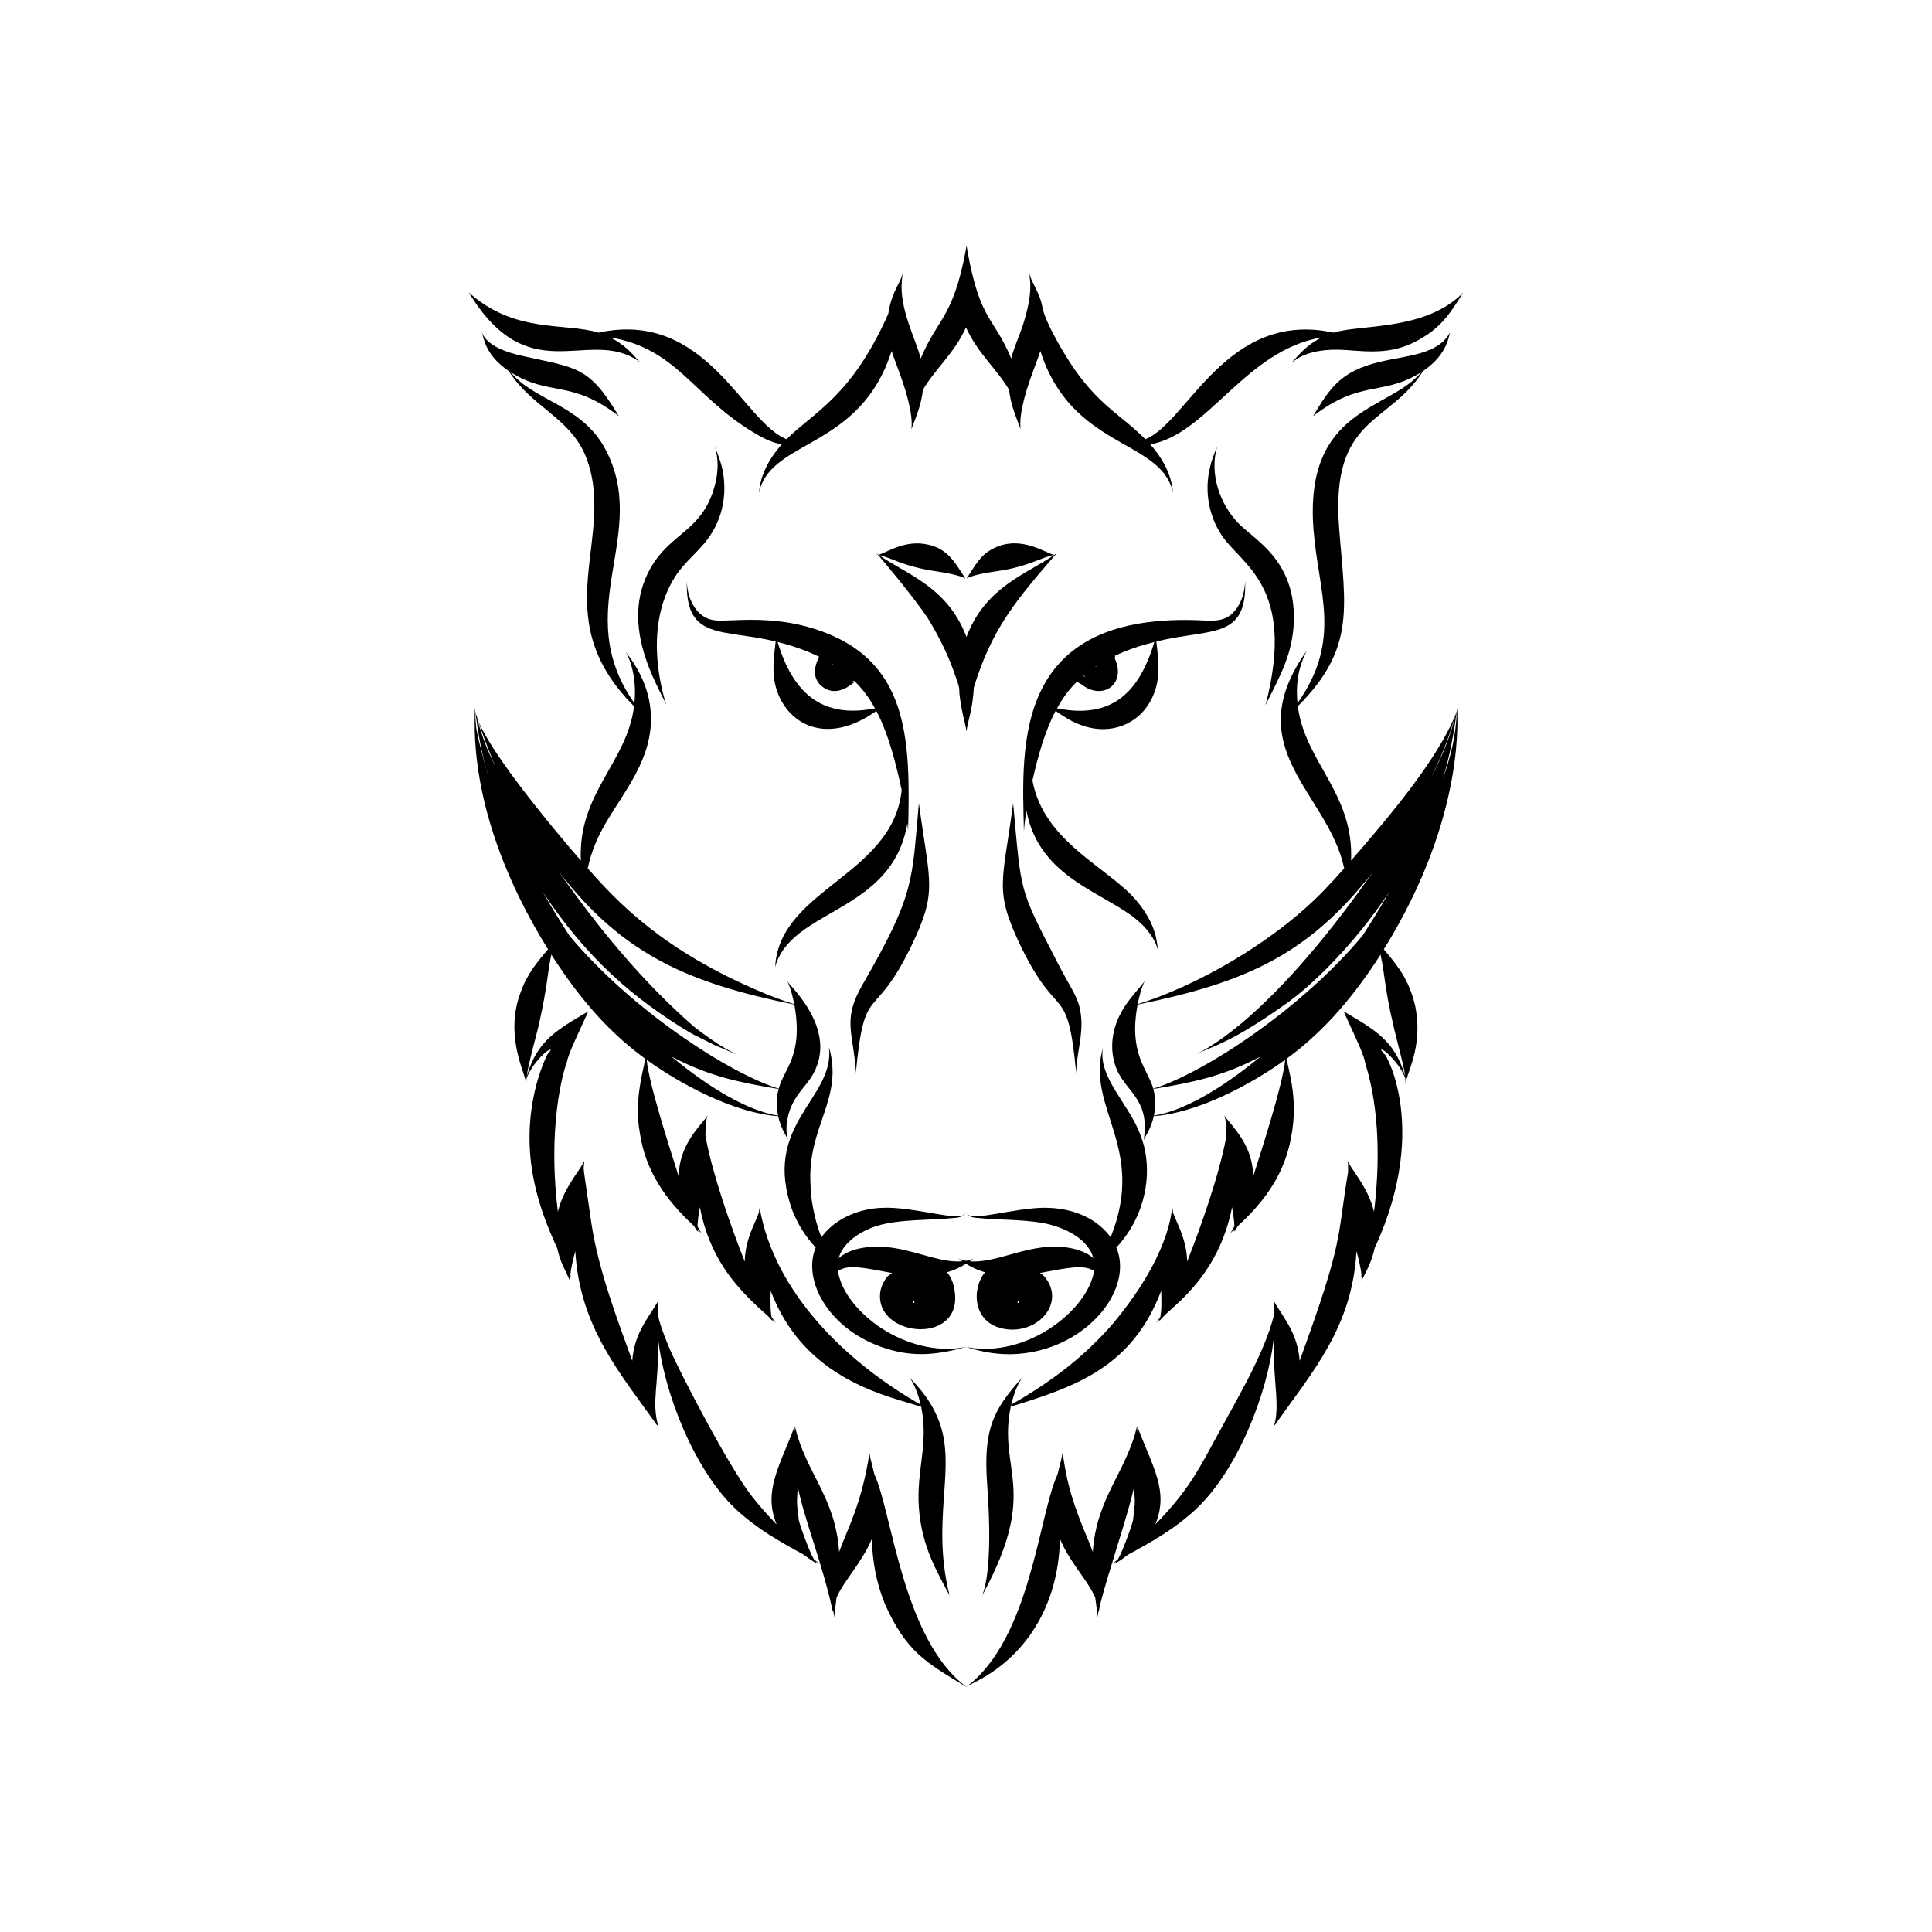 <?xml version="1.0" encoding="UTF-8"?>
<!-- Uploaded to: ICON Repo, www.svgrepo.com, Generator: ICON Repo Mixer Tools -->
<svg fill="#000000" width="800px" height="800px" version="1.1" viewBox="144 144 512 512" xmlns="http://www.w3.org/2000/svg">
 <g>
  <path d="m360 310.7c-12.184-3.914-22.949-1.805-26.645-2.32-4.539-0.523-7.016-5.25-7.293-9.574-0.047-0.672-0.035-1.023-0.035-1.023-0.551 16.109 9.352 12.762 23.531 16.215-0.586 5.215-1.574 10.855 2.016 16.582 4.422 6.957 13.648 9.688 24.672 1.816 3.234 6.129 5.273 14.207 6.711 21.02-2.406 22.5-31.887 26.094-33.504 46.316-0.035 0.438-0.07 0.664-0.07 0.664 4.121-15.664 31.023-14.273 35.082-38.18 0.152 1.332 0.184 2.062 0.184 2.062 0.672-24.574 0.297-45.531-24.648-53.578zm4.664 9.441c-0.031-0.059-0.062-0.117-0.098-0.176 0.172 0.105 0.344 0.219 0.516 0.328-0.141-0.047-0.266-0.098-0.418-0.152zm-14.594-6.012c3.672 0.922 7.422 2.168 11.004 3.922-1.938 3.879-1.145 6.426 0.953 8.008 4 2.973 8.07-1.129 8.363-1.281 0.082-0.051 0.125-0.062 0.125-0.062-0.152-0.035 0.012 0.098-0.633-0.152 0.199-0.02 0.363-0.059 0.504-0.113 2.031 1.973 3.656 3.965 5.484 7.266-13.992 2.793-21.707-4.004-25.801-17.586z"/>
  <path d="m382.52 218.36c-1.527 3.012-2.57 5.156-3.121 8.812-9.758 22.008-19.863 26.113-26.945 33.227-11.719-4.629-21.23-34.422-49.859-28.246-8.805-2.719-22.117 0.352-34.371-10.664 15.555 25.656 30.738 10.039 43.785 17.449 1.133 0.629 1.648 1.125 1.648 1.125-2.629-2.949-4.371-4.828-7.941-6.641 17.555 2.926 21.676 15.203 37.641 24.977 2.441 1.492 4.988 2.879 7.816 3.367-6.129 6.859-5.875 12.41-6.066 12.977 0 0 0.047-0.246 0.16-0.711 3.496-13.641 26.766-11.125 35.016-37.004 1.008 3.168 3.621 9.117 4.742 14.625 0.898 4.133 0.488 5.977 0.492 6.106 1.52-3.949 2.621-6.555 3.062-10.453 3.129-5.379 8.262-9.613 11.418-16.52 3.156 6.91 8.289 11.148 11.418 16.523 0.469 4.117 1.59 6.461 3.062 10.449 0.004-0.125-0.41-1.961 0.488-6.106 1.145-5.606 3.688-11.305 4.742-14.625 8.203 25.781 31.516 23.344 35.016 37.004 0.117 0.465 0.16 0.711 0.16 0.711-0.199-0.582 0.062-6.117-6.066-12.977 15.246-2.625 25.199-24.965 45.457-28.344-3.578 1.816-5.332 3.715-7.941 6.641 0.613-0.227 3.832-4 14.203-3.309 6.91 0.48 13.102 1.281 20.473-3.281 5.113-3.039 7.711-6.965 10.754-11.984 0 0-0.438 0.559-1.422 1.395-10.172 8.695-25.988 7.121-32.949 9.27-28.426-6.137-38.664 23.828-49.859 28.246-8.148-8.184-15.168-9.766-25.172-29.406-3.66-7.699-0.582-4.137-4.898-12.637-0.5-0.98-0.48-1.59-0.633-2.144 0 0 0.047 0.383 0.102 1.105-0.141-0.273-0.145-0.332-0.199-0.461-0.012 0.145 1.301 3.621-1.332 12.246-1.164 3.887-2.453 6.16-3.418 9.895-4.719-11.258-8.152-9.688-11.562-28.234-0.227-1.219-0.277-1.887-0.277-1.887s-0.047 0.672-0.289 1.887c-3.422 17.73-7.293 17.375-11.859 28.238-1.395-5.398-5.641-13.047-5.012-20.516 0.07-1.07 0.266-1.629 0.266-1.629-0.055 0.129-0.082 0.234-0.199 0.461 0.051-0.723 0.102-1.105 0.102-1.105-0.18 0.676-0.113 1.137-0.629 2.148z"/>
  <path d="m392.35 295.44c6.258 0.949 7.363 1.828 7.496 1.867-2.828-4.238-4.488-7.828-10.113-9.023-6.055-1.277-10.715 2.191-12.945 2.734-0.414-0.293-0.645-0.473-0.645-0.473s0.191 0.176 0.504 0.504c-0.066 0.012-0.113 0.02-0.113 0.02s0.059 0.004 0.145 0.012c1.203 1.25 9.848 11.684 13.18 16.719 3.559 5.777 6.027 11.289 7.496 15.844 1.387 3.801 0.539 2.469 1.125 5.902 0.477 3.578 1.309 5.969 1.621 8.164 0 0 0.008-0.043 0.02-0.121 0.012 0.078 0.02 0.121 0.02 0.121 0.453-3.184 1.605-5.578 1.938-11.539 4.801-15.656 11.254-23.188 22.016-35.629 0 0-0.25 0.199-0.699 0.512-2.227-0.383-8.719-5.297-15.891-1.836-3.805 1.844-4.992 4.562-7.344 8.086 0 0 0.281-0.203 0.918-0.414 5.098-1.797 9.012-1.027 16.879-4.019 1.945-0.73 4.367-1.719 5.414-1.797-7.082 4.957-18.238 8.379-23.25 21.73-4.969-13.238-15.797-16.555-23.191-21.691 3.016 0.508 6.238 3.016 15.422 4.328zm7.766 41.25v0.484-0.484z"/>
  <path d="m333.34 272.99c-3.129 11.227-10.703 12.035-16.055 20.113-10.176 15.527 1.219 32.746 3.324 37.746-0.02-0.129-7.059-19.656 2.422-34.199 2.637-4.102 6.648-6.785 9.328-10.98 2.797-4.285 3.629-8.781 3.606-12.352-0.035-4.625-1.074-7.269-2.519-10.953 0.676 2.324 0.836 4.531 0.668 6.277-0.078 1.312-0.352 2.789-0.773 4.348z"/>
  <path d="m385.37 395c7.168-14.84 5.082-16.441 2.144-38.137-1.91 20.641-0.883 23.742-14.891 48.004-4.93 8.496-3.039 11.707-2.008 20.66 0.234 1.898 0.172 2.961 0.172 2.961 2.359-24.719 4.516-12.918 14.582-33.488z"/>
  <path d="m415.35 364.28c0.016-0.133 0.059-1.73 0.66-5.434 3.504 18.355 21.328 21.68 29.977 29.543 4.574 4.148 4.914 7.777 4.977 7.906-0.418-2.219-0.195-7.043-5.891-13.727-7.312-8.629-24.52-15.438-27.465-31.742 1.434-6.231 3.184-12.82 6.141-18.43 2.09 1.492 4.356 2.91 6.789 3.762 6.398 2.461 13.859 0.75 17.883-5.582 3.598-5.738 2.574-11.582 2.016-16.582 14.594-3.547 24.109-0.344 23.531-16.215-0.027 0.125 0.16 4.516-2.59 7.922-2.148 2.684-4.688 2.918-8.141 2.746-51.031-2.699-48.406 33.164-47.887 55.832zm19.25-43.699c-0.121 0.059-0.242 0.121-0.348 0.188-0.012-0.012-0.023-0.02-0.031-0.031 0.117-0.078 0.234-0.148 0.352-0.223 0.008 0.023 0.016 0.047 0.027 0.066zm-2.945 2.809c-0.129-0.059-0.195-0.094-0.598-0.25 0.051-0.043 0.102-0.086 0.152-0.129 0.129 0.129 0.277 0.258 0.445 0.379zm-7.531 8.328c1.812-3.273 3.379-5.195 5.32-7.102 0.293 0.262 0.656 0.508 1.102 0.699 5.559 4.527 12.148 0 8.809-6.961 0.254-0.258 0.199-0.41 0.066-0.543 3.43-1.629 7.004-2.801 10.504-3.68-4.051 13.441-11.273 20.484-25.801 17.586z"/>
  <path d="m530.17 331.88s-0.02 0.09-0.055 0.242c0-0.172-0.004-0.293-0.004-0.355-0.031 0.75-0.051 0.711-0.469 1.828-4.852 11.805-17.273 26.609-27.594 38.465 0.781-17.895-12.23-26.059-14.109-40.898 15.523-15.504 12.5-26.562 10.938-47.34-2.301-29.621 13.238-27.145 22.258-41.496 6.742-4.516 6.844-9.797 7.18-10.305-3.152 6.031-11.453 6.129-18.734 7.906-10.238 2.465-13.074 6.781-17.598 14.363 12.656-9.816 18.488-5.223 28.672-11.66-8.398 10.281-31.055 9.227-28.562 41.68 1.277 16.746 7.711 29.09-4.234 46.043-0.574-5.797 0.5-10.062 2.43-13.871-18.48 25.969 5.734 37.578 9.938 57.645-1.809 2.031-3.66 4.07-5.602 6.086-13.547 13.867-33.961 25.223-49.113 29.891 0.781-4.125 1.77-5.902 1.824-6.051-2.148 2.848-6.168 6.465-7.856 12.176-0.859 2.871-1.133 6.406 0.027 9.98 2.219 7.066 9.41 8.531 7.594 19.871 0.91-1.738 1.992-3.356 2.66-6.289 11.484-0.828 25.617-8.293 34.828-14.934-0.613 6.652-6.707 25.289-8.465 30.867-0.168-6.141-2.762-10.227-6.684-14.816-0.023-0.184-0.031-0.289-0.031-0.289v0.254c-0.898-1.055-0.863-1.156-0.961-1.289 0 0 0.176 0.418 0.309 1.242 0.09 0.402 0.129 0.922 0.18 1.512 0.059 0.59 0.078 1.266 0.09 2.008 0.004 0.164 0.008 0.34 0.008 0.508-0.043 0.258-0.078 0.5-0.129 0.777-1.863 9.863-6.598 23.355-10.301 32.703-0.09-5.926-2.824-10.273-3.781-13.082-0.004-0.883 0.023-1.359 0.023-1.359s-0.035 0.355-0.137 1c-0.082-0.297-0.113-0.473-0.113-0.473-0.203 0.535-0.52 12.555-16.27 31.066-6.535 7.305-14.215 13.84-26.34 20.758 1.176-5.062 2.973-7.207 3.035-7.336-7.809 8.707-10.52 13.723-9.395 28.762 1.707 23.406-1.234 28.512-1.285 29.117 0 0 0.082-0.195 0.266-0.555 14.887-27.664 3.75-32.523 7.25-49.445 17.426-5.371 32.191-10.531 39.871-30.715 0.055 1.852 0.176 5.082-0.242 6.977-0.691 1.027-1.145 1.578-1.145 1.578s0.328-0.352 0.996-0.949c-0.117 0.406-0.227 0.617-0.227 0.617s0.055-0.094 0.18-0.258c0.121-0.168 0.348-0.391 0.613-0.695 2.883-3.309 14.961-10.938 18.609-29.43 0.523 3.328 0.539 3.527 0.617 5.051-1.086 1.992-1 1.699-1.18 2.004 0 0 0.266-0.32 0.816-0.867 0.016 0.035 0.039 0.074 0.086 0.121 0.352 0.379 0.781-0.637 1.176-1.305 9.598-8.809 14.285-17.496 14.863-29.852 0.113-6.16-1.043-10.258-1.953-14.465 10.211-7.434 18.195-17.086 24.93-27.625 1.461 6.887 0.812 9.113 5.039 25.465 0.457 1.691 1.281 5.035 1.473 6.781-2.711-9.375-7.879-12.254-16.309-17.211 2.32 5.164 5.356 11.27 5.672 13.492 0.035 0.129 0.344 1.191 0.309 1.062 3.582 12.027 3.613 26.168 2.082 38.559-1.445-5.828-4.723-9.566-6.516-12.562 0.008-0.289 0.023-0.445 0.023-0.445s-0.016 0.137-0.055 0.391c-0.344-0.582-0.473-0.934-0.473-0.934s0.117 0.445 0.141 1.297c0.02 0.461 0.02 1.047 0.008 1.727-0.023 0.129-0.043 0.258-0.066 0.398-2.938 17.559-0.969 17.293-12.77 49.617-0.52-6.938-3.926-10.984-6.262-14.824 0.004-0.062 0.008-0.121 0.012-0.16-0.008 0.039-0.016 0.086-0.023 0.145-0.715-1.156-0.617-1.125-0.699-1.273 0.012 0.129 0.27 0.594 0.258 3.629-0.34 1.445-0.832 3.039-1.297 4.418-1.191 3.441-2.742 6.984-4.402 10.32-2.109 4.359-5.449 10.309-10.961 20.371-4.227 7.805-7.086 12.699-14.879 20.75 3.598-8.781-0.512-14.801-4.766-25.941 0 0 0.062 0.527 0.004 1.492-0.082-1.051-0.078-1.645-0.078-1.645-2.668 11.93-10.812 19.016-11.727 33.391-0.707-1.973-1.539-3.953-2.367-5.906-4.852-11.898-4.883-16.598-5.688-20.355 0 0-0.039 0.613-0.305 1.715-1.082 4.387-0.777 3.109-1.004 4.031-4.879 10.332-7.144 43.68-24.148 56.246-16.859-12.453-19.734-46.457-24.352-56.242-0.176-0.711 0.008 0.066-1.004-4.031-0.262-1.102-0.305-1.715-0.305-1.715-2.148 13.777-5.738 19.809-8.055 26.262-0.93-14.57-9.008-21.219-11.727-33.391 0 0 0.004 0.594-0.078 1.645-0.059-0.965 0.004-1.492 0.004-1.492-4.086 10.699-8.344 17.207-4.766 25.941-2.129-2.199-4.391-4.703-6.586-7.504-5.961-7.644-18.805-32.184-21.824-39.188-3.918-9.301-3.133-10.055-2.867-12.793 0 0-0.172 0.449-0.664 1.215-0.012 0.02-0.027 0.039-0.039 0.059-0.008-0.059-0.016-0.105-0.023-0.145 0.004 0.043 0.008 0.098 0.012 0.16-2.445 4.019-5.742 7.879-6.262 14.824-4.152-11.375-9.016-24.383-10.809-36.312-2.57-17.828-2.106-13.273-1.883-16.727 0 0-0.129 0.352-0.473 0.934-0.035-0.254-0.055-0.391-0.055-0.391s0.012 0.152 0.023 0.445c-1.801 3.012-5.066 6.727-6.516 12.562-3.188-25.848 2.746-40.855 2.391-39.621 0.309-2.211 3.012-7.578 5.672-13.492-8.375 4.926-13.594 7.801-16.309 17.211 0.238-2.191 1.336-6.352 3.148-13.398 2.606-11.836 2.203-13.395 3.363-18.848 8.816 13.801 17.012 21.859 24.93 27.625-0.996 4.598-2.906 11.652-1.5 19.465 1.457 10.223 6.957 18.02 14.406 24.852 0.398 0.672 0.98 1.918 1.262 1.188 0.551 0.547 0.816 0.867 0.816 0.867-0.18-0.309-0.121-0.039-1.18-2.004 0.09-1.875 0.219-2.527 0.617-5.055 2.477 12.645 8.539 20.215 16.32 27.289 1.223 1.145 1.418 1.145 2.289 2.141 0.266 0.305 0.492 0.531 0.613 0.695 0.129 0.164 0.18 0.258 0.18 0.258s-0.109-0.207-0.227-0.617c0.668 0.598 0.996 0.949 0.996 0.949s-0.453-0.547-1.145-1.578c-0.414-1.887-0.297-5.129-0.242-6.977 5.852 15.379 17.281 23.516 31.672 28.215 3.418 1.105 5.406 1.637 8.199 2.5 2.066 9.777-1.324 16.922-0.602 26.727 0.734 10.59 5.066 17.359 8.117 23.273-5.039-20.379 2.082-33.891-2.894-46.473-2.562-6.539-7.004-10.34-7.785-11.406 0.062 0.125 1.863 2.285 3.035 7.336-19.891-11.348-38.605-29.68-42.613-51.824 0 0-0.027 0.176-0.113 0.469-0.102-0.645-0.137-1-0.137-1s0.027 0.477 0.023 1.359c-1.016 2.965-3.691 7.152-3.781 13.082-3.699-9.332-8.445-22.863-10.301-32.703-0.055-0.277-0.086-0.52-0.129-0.777 0.09-4.836 0.539-4.824 0.59-5.266-0.094 0.129-0.07 0.246-0.961 1.289v-0.254s-0.008 0.102-0.031 0.289c-3.887 4.543-6.516 8.629-6.684 14.816-2.172-6.887-7.867-24.352-8.465-30.867 9.203 6.637 23.344 14.105 34.828 14.934 0.668 2.93 1.785 4.617 2.664 6.289 0 0-0.258-0.586-0.391-1.711-0.07-0.562-0.086-1.254-0.039-2.043 0.043-0.789 0.188-1.672 0.41-2.602 1.062-4.394 3.676-6.934 5.102-8.812 9.902-12.699-4.734-25.66-5.316-26.859 0.051 0.148 0.996 1.672 1.824 6.051-2.898-0.895-5.641-1.953-8.109-2.965-27.086-11.328-38.965-24.426-46.605-33.016 2.047-9.789 7.332-15.438 11.996-23.711 1.191-2.133 2.262-4.34 3.078-6.606 5.715-15.77-4.934-26.484-5.133-27.324 0.027 0.125 3.301 5.031 2.43 13.871-17.562-24.922 4.777-45.16-8.082-68.023-6.414-11.121-18.605-12.219-24.719-19.703 10.414 6.578 15.934 1.777 28.672 11.66-7.961-13.348-11.043-12.707-25.684-15.996-10.016-2.199-10.41-6.086-10.648-6.269 0.547 1.359 0.82 6.051 7.18 10.305 5.953 9.477 15.941 12.195 20.277 22.324 8.766 21.637-11.238 42.391 12.914 66.512-1.898 15.031-14.895 22.887-14.109 40.898-5.285-6.082-27.723-32.391-28.062-40.293 0 0.062 0 0.184-0.004 0.355-0.035-0.148-0.055-0.242-0.055-0.242 0.344 1.77-3.176 27.316 19.434 63.699-2.57 2.973-5.578 6.523-7.227 11.273-4.043 10.574 0.285 19.812 1.297 23.426-0.051 0.195-0.086 0.324-0.109 0.406 0 0 0.039-0.129 0.121-0.359 0.125 0.453 0.168 0.715 0.168 0.715s-0.031-0.465 0.047-1.289c1.691-4.328 5.703-7.481 5.074-6.914 0.75-0.633 1.41-0.832 1.305-0.574l0.098-0.07c-0.098 0.125-0.496 0.656-0.391 0.516-0.109 0.141-0.426 0.555-0.57 0.738l-0.012 0.016-0.008 0.008c-0.059 0.125-0.266 0.59-0.211 0.461-0.09 0.328-7.387 14.273-3.191 33.559 1.312 6.125 3.43 11.66 6.043 17.297 0.766 3.699 2.156 5.805 3.481 8.863-0.004-0.133-0.102-0.273-0.016-1.629 0.195 0.445 0.289 0.66 0.34 0.781 0 0-0.129-0.332-0.328-0.961 0.168-1.883 0.82-4.426 1.316-6.269 1.164 20.316 12.117 32.602 21.828 46.363 0 0-0.094-0.18-0.258-0.508 0.309 0.379 0.293 0.406 0.383 0.535-1.789-7.043 0.168-10.008-0.008-23.18 1.629 14.508 9.641 34.93 20.711 45.246 5.621 5.219 11.582 8.512 17.961 12.008 0.957 0.746 1.785 1.34 2.434 1.746 1.238 0.785 1.379 0.543 1.512 0.578-0.129-0.066-0.285 0.199-0.957-0.645 0.832 0.488 1.266 0.773 1.266 0.773s-0.586-0.414-1.605-1.246c-1.355-2.117-4.293-10.617-4.066-10.629-0.742-5.84-0.344-4.344-0.297-8.816 1.867 9.23 6.559 20.348 9.359 33.371 0 0 0-0.184 0.039-0.512 0.359 1.629 0.352 1.98 0.375 2.125 0.059-0.625-0.199 0.266 0.555-5.391 1.668-4.129 6.75-9.328 9.355-15.574 0.148 6.09 1.199 11.691 3.523 17.402 5.621 12.43 10.656 15.297 21.484 21.793-0.094 0.07-0.145 0.105-0.145 0.105s0.055-0.035 0.16-0.098c0.105 0.062 0.16 0.098 0.16 0.098s-0.051-0.035-0.145-0.105c0.309-0.184 1.035-0.605 2.18-1.176 13.117-6.539 22.211-19.781 22.633-38.008 0.004 0.008 0.008 0.016 0.012 0.027 1.273 3.004 2.906 5.484 4.383 7.625 0.742 1.062 1.449 2.07 2.109 3.016 0.648 0.945 1.227 1.84 1.723 2.684 0.441 0.793 0.848 1.523 1.125 2.215 0.176 1.332 0.336 2.469 0.422 3.328 0.148 1.328 0.133 2.059 0.133 2.059 0.098-0.547-0.125 0.258 0.375-2.125 0.035 0.324 0.039 0.512 0.039 0.512s0-0.152 0.039-0.445c0.023-0.266 0.109-0.656 0.18-1.145 2.223-8.945 7.688-24.598 9.141-31.777 0.023 4.231 0.473 2.781-0.297 8.816 0.23 0.012-2.695 8.492-4.062 10.629-1.02 0.832-1.605 1.246-1.605 1.246s0.438-0.285 1.266-0.773c-0.672 0.844-0.828 0.578-0.957 0.645 0.133-0.07 0.238 0.57 3.941-2.324 1.777-0.977 4.062-2.207 6.715-3.781 3.367-2.016 7.34-4.602 11.246-8.227 11.039-10.289 19.055-30.496 20.711-45.246-0.113 8.621 0.832 13.781 0.754 18.148-0.027 1.129-0.082 2.606-0.352 3.719-0.184 0.875-0.41 1.309-0.41 1.309 0.09-0.129 0.07-0.156 0.383-0.535-0.16 0.328-0.258 0.508-0.258 0.508 10.031-14.312 20.66-25.969 21.828-46.363 0.496 1.84 1.152 4.383 1.316 6.269-0.203 0.625-0.328 0.961-0.328 0.961 0.055-0.121 0.148-0.336 0.34-0.781 0.082 1.277-0.016 1.496-0.016 1.629 0 0 0.113-0.441 0.512-1.207 0.191-0.387 0.465-0.859 0.711-1.426 0.254-0.566 0.625-1.211 0.902-1.957 0.316-0.738 0.641-1.566 0.891-2.473 0.191-0.57 0.332-1.176 0.465-1.801 15.492-33.445 1.48-53.875 2.641-51.316-0.602-0.785-1.027-1.34-0.926-1.207-0.016-0.023-0.051-0.074-0.051-0.074l0.098 0.07c-0.07-0.172 0.203-0.098 0.363-0.035 0.363 0.145 0.66 0.375 0.941 0.609 0.133 0.117 0.434 0.391 0.305 0.273 2.039 1.949 3.754 4.035 4.773 6.644 0.078 0.82 0.047 1.289 0.047 1.289s0.043-0.262 0.168-0.715c0.082 0.23 0.121 0.359 0.121 0.359-0.023-0.082-0.055-0.211-0.109-0.406 1.012-3.594 4.246-9.82 2.453-19.414-1.473-6.578-4.055-10.258-8.383-15.285 22.23-35.77 19.328-63.035 19.445-63.707zm-59.383 138.2c0.105-0.105 0.238-0.23 0.363-0.348-0.012 0.543-0.273 0.496-0.363 0.348zm-141.58 0c-0.094 0.156-0.348 0.195-0.363-0.348 0.125 0.121 0.258 0.246 0.363 0.348zm-7.309-46.105c10.227 5.379 18.32 6.91 28.434 8.625-0.695 2.652-0.555 5.109-0.133 7.047-9.551-1.5-20.953-9.582-28.301-15.672zm32.613-13.75c2.441 13.496-2.723 16.957-4.152 22.285-13.535-4.246-39.258-21.125-55.469-40.559-3.383-5.242-5.488-8.84-7.039-11.531 11.734 17.629 24.027 28.195 38.773 37.105 1.062 0.629 2.141 1.109 3.106 1.613 6.973 3.492 1.355 0.715 9.367 4.273-1.641-0.984-2.957-1.27-8.625-5.402-0.848-0.652-1.793-1.277-2.711-2.059-13.625-11.895-25.445-26.348-35.535-40.762 17.137 22.129 34.641 29.379 62.285 35.035zm-80.461-65.688c-2.102-4.598-3.219-8.551-3.969-11.57 4.215 13.609 9.695 23.492 3.969 11.57zm-3.773-7.156c-0.199-1.438-0.285-3.016-0.371-5.043 0.648 3.879 1.016 9.16 3.828 18.422-0.355-1.016-2.731-9.367-3.457-13.379zm259.81-5.043c-0.289 6.949-1.586 11.992-3.828 18.422 1.203-3.953 2.508-8.684 3.812-18.316 0 0.004-0.004 0.008-0.004 0.008 0.008-0.039 0.016-0.074 0.02-0.113zm-0.176 0.629c-1.492 6.043-3.754 11.469-6.574 16.988 3.969-8.316 5.031-12.012 6.574-16.988zm-84.43 77.258c28.594-5.852 45.059-13.094 62.285-35.035-28.883 41.254-46.508 47.91-46.871 48.223 4.356-2.141 9.09-2.918 23.266-12.957 7.305-4.953 18.77-16.195 27.98-30.031-1.625 2.824-3.617 6.227-7.043 11.535-15.984 19.16-41.609 36.211-55.469 40.559-1.352-5.07-6.633-9.094-4.148-22.293zm4.309 29.422c0.422-1.938 0.562-4.394-0.133-7.047 10.492-1.781 18.293-3.289 28.434-8.625-7.348 6.094-18.75 14.172-28.301 15.672z"/>
  <path d="m446.21 444.75c-2.734-7.719-11.008-14.992-9.992-22.602 0.062-0.422 0.113-0.641 0.113-0.641-4.719 16.18 11.645 26.488 1.992 50.391-3.246-4.566-9.453-7.93-17.898-7.832-7.773 0.18-17.793 3.297-19.789 1.918-0.523-0.355-0.48-0.773-0.504-0.746 0.242-0.199-0.516 1.359 3.117 1.539 5.055 0.535 11.297 0.348 16.879 1.285 5.941 1.055 12.203 4.188 13.633 9.359-1.738-1.492-3.973-2.293-6.227-2.695-10.062-1.891-19.059 4.211-26.578 3.527 0.285-0.203 0.797-0.555 1.066-0.738-0.219 0.074-0.543 0.359-2.016 0.617-1.469-0.258-1.863-0.566-2.016-0.617 0.266 0.184 0.777 0.539 1.066 0.738-5.246 0.477-11.105-2.312-17.5-3.414-5.016-0.887-11.484-0.699-15.305 2.582 1.16-4.191 5.82-7.184 10.16-8.555 6.09-1.855 14.152-1.434 20.355-2.09 3.199-0.16 3.113-1.543 3.117-1.539-0.02-0.027 0.02 0.391-0.504 0.746-2.008 1.387-11.973-1.734-19.789-1.918-3.164-0.035-5.684 0.262-8.68 1.273-3.656 1.262-7.004 3.434-9.223 6.559-2.07-5.125-2.91-11.141-2.879-13.793-1.027-15.551 8.887-22.836 4.871-36.598 1.676 13.719-18.141 20.359-9.609 43.504 1.461 3.574 3.383 6.699 6.102 9.594-3.707 8.906 3.762 22.242 18.887 26.844 7.359 2.285 13.516 1.539 20.949-0.473 1.836 0.496 2.137 0.656 3.434 0.93 22.73 5.539 42.02-13.781 36.402-27.301 8.352-8.926 9.828-21.258 6.363-29.855zm-32.453 44.617c-0.074-0.273-0.105-0.371-0.125-0.492 0.945-0.289 0.59-0.184 0.723-0.227-0.234 0.359-0.297 0.402-0.598 0.719zm-27.387-0.492c-0.016 0.117-0.051 0.23-0.125 0.492-0.305-0.32-0.371-0.371-0.602-0.715 0.254 0.078-0.188-0.055 0.727 0.223zm13.656 12.098c0.047-0.012 0.09-0.023 0.121-0.031-0.039 0.008-0.086 0.016-0.145 0.027-0.059-0.012-0.109-0.02-0.145-0.027 0.031 0.008 0.074 0.02 0.121 0.031-15.805 3.074-32.336-9.488-33.914-20.145 0.266-0.18 0.555-0.34 0.852-0.469 0.184 0.145 0.305 0.246 0.305 0.246s-0.109-0.105-0.266-0.266c2.965-1.238 7.668 0.004 13.488 1.023-0.164 0.086-0.324 0.199-0.48 0.324-0.758 0.285-2.465 2.516-2.711 4.988-1.277 12.109 23.371 14.109 19.473-1.941-0.301-1.254-0.844-2.492-1.766-3.562 1.695-0.496 3.332-1.168 5.043-2.277 1.848 1.199 3.516 1.828 5.043 2.277-3.488 4.039-3.555 13.484 5.109 15.004 8.777 1.551 16.359-6.781 10.738-13.754-0.301-0.359-0.594-0.637-0.855-0.734-0.152-0.125-0.316-0.238-0.48-0.324 4.91-0.855 10.449-2.289 13.488-1.023-0.156 0.156-0.266 0.266-0.266 0.266s0.125-0.102 0.305-0.246c0.301 0.129 0.586 0.285 0.852 0.469-1.562 10.188-17.691 23.297-33.91 20.145z"/>
  <path d="m466.55 262.36c-0.535 1.363-1.504 3.473-2.035 6.188-1.18 5.356-0.352 11.793 3.121 17.117 5.102 7.992 20 13.434 11.75 45.18 3.602-7.32 7.238-13.367 7.504-22.336 0.398-16.41-10.785-21.578-14.875-26.023-4.637-4.879-7.59-12.801-5.465-20.125z"/>
  <path d="m430.18 411.34c-0.738-3.566-2.625-5.754-6.09-12.527-10.207-19.824-9.379-17.91-11.602-41.949-2.777 21.266-5.195 22.949 2.144 38.137 10.059 20.551 12.227 8.84 14.586 33.48 0 0-0.066-1.059 0.172-2.961 0.508-4.461 1.902-9.066 0.789-14.18z"/>
 </g>
</svg>